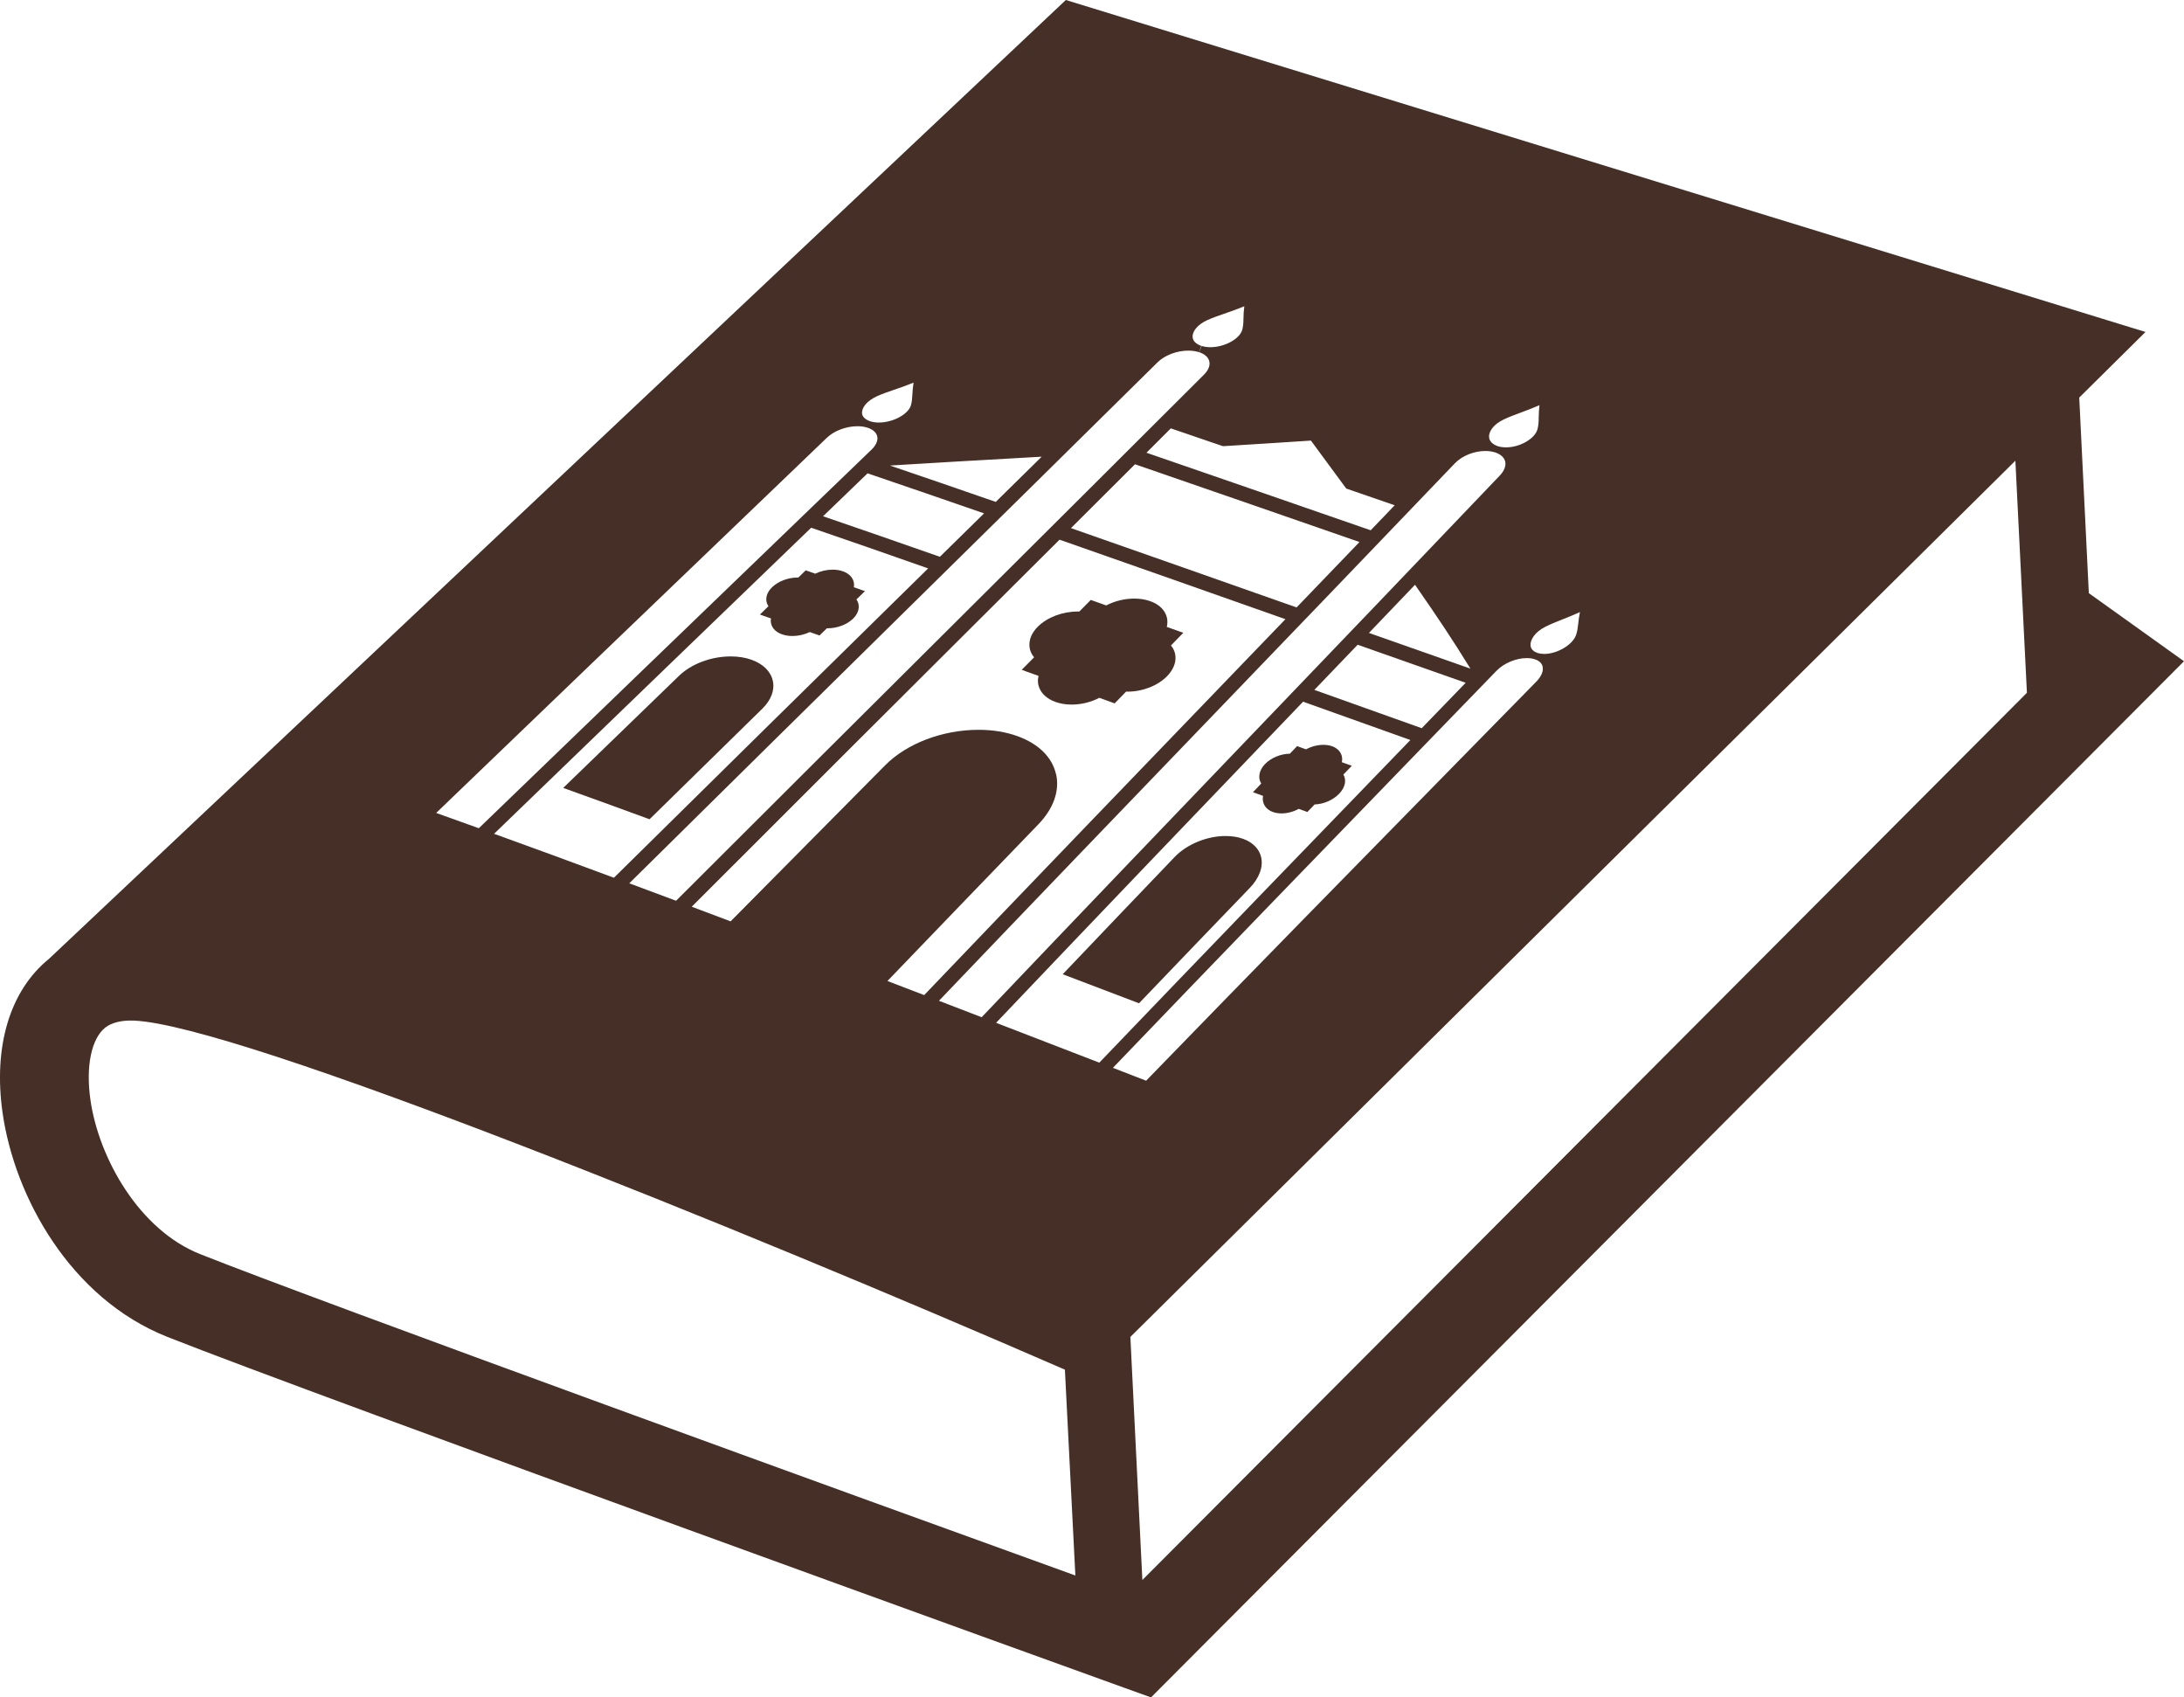 <?xml version="1.0" encoding="UTF-8"?><svg id="Ebene_2" xmlns="http://www.w3.org/2000/svg" viewBox="0 0 325.62 253"><defs><style>.cls-1{fill:#452f27;stroke-width:0px;}</style></defs><g id="Ebene_3"><path class="cls-1" d="M185.36,125.04c-.78-.29-1.67-.43-2.63-.43-2.8,0-5.78,1.23-7.6,3.13-6.48,6.77-9.72,10.15-16.17,16.93l-.52.54,11.38,4.33.23-.24c6.51-6.8,9.77-10.2,16.31-16.98,1.39-1.45,2-3.11,1.67-4.55-.28-1.23-1.23-2.2-2.66-2.73Z"/><path class="cls-1" d="M118.99,86.08h-.05c-1.44,0-2.9.55-3.82,1.44-.58.56-.88,1.2-.87,1.84,0,.36.12.7.32,1l-1.27,1.24,1.65.58c-.07.37-.03.74.12,1.08.25.58.78,1.03,1.53,1.29.46.16.98.25,1.54.25.89,0,1.8-.21,2.59-.59l1.45.51,1.1-1.07h.09c1.45,0,2.91-.55,3.81-1.43.57-.56.87-1.2.85-1.83,0-.38-.13-.73-.34-1.04l1.27-1.24-1.66-.58c.07-.37.03-.74-.12-1.09-.25-.58-.78-1.03-1.52-1.29-.45-.16-.96-.24-1.51-.24-.89,0-1.8.21-2.6.6l-1.42-.5-1.1,1.07Z"/><path class="cls-1" d="M112.05,98.34c-.93-.33-1.97-.5-3.1-.5-2.92,0-5.87,1.11-7.71,2.89-6.68,6.46-10.02,9.69-16.69,16.15l-.58.56.75.27c4.65,1.67,7.03,2.54,11.82,4.29l.3.11.23-.22c6.63-6.51,9.95-9.76,16.59-16.26,1.31-1.29,1.87-2.77,1.56-4.16-.31-1.4-1.44-2.51-3.17-3.13Z"/><path class="cls-1" d="M163.9,104.01l2.29.83,1.7-1.75c.08,0,.15,0,.23,0,2.25,0,4.51-.89,5.9-2.32.84-.87,1.27-1.84,1.24-2.8-.02-.65-.25-1.25-.68-1.76l1.84-1.89-2.46-.88c.16-.66.11-1.31-.16-1.9-.39-.87-1.19-1.54-2.32-1.94-.71-.25-1.51-.38-2.36-.38-1.44,0-2.92.36-4.19,1.02l-2.3-.82-1.71,1.73c-.08,0-.17,0-.25,0-2.28,0-4.55.87-5.95,2.27-.84.85-1.27,1.8-1.24,2.76.02.66.26,1.27.7,1.79l-1.84,1.86.73.28,1.77.63c-.16.65-.11,1.29.16,1.89.39.88,1.2,1.57,2.35,1.99.73.26,1.54.4,2.42.4,1.43,0,2.89-.36,4.14-1.01Z"/><path class="cls-1" d="M311.43,88.41l-1.43-29.15,9.88-9.78L158.91,0,7.29,142.93c-5.84,4.74-8.32,13.1-6.9,22.98,1.79,12.47,10.08,27.62,24.57,33.36,22.12,8.76,137.76,50.54,142.67,52.3l3.98,1.43,154.01-154.44-14.19-10.15ZM232.76,92.4c1.06-.41,1.97-.79,2.8-1.17-.11.54-.19,1.11-.26,1.76-.06.61-.14,1.12-.31,1.63-.48,1.46-2.79,2.85-4.76,2.85-.36,0-.7-.05-.99-.14-.49-.18-1.01-.5-1.05-1.15-.05-.79.62-1.96,2.23-2.77.77-.39,1.61-.72,2.34-1.01ZM224.14,62.55c.78-.38,1.65-.7,2.4-.98,1.14-.41,2.11-.8,2.99-1.18-.07.58-.12,1.2-.12,1.89,0,.54-.03,1.11-.17,1.65-.35,1.44-2.6,2.75-4.71,2.75-.44,0-.84-.06-1.21-.17-.83-.29-1.27-.77-1.31-1.37-.05-.92.78-1.94,2.13-2.59ZM221.46,67.22c.55,0,1.06.08,1.51.23.78.27,1.29.74,1.44,1.32.16.64-.13,1.41-.79,2.1-11.87,12.45-23.97,25.07-35.68,37.28-13.65,14.23-27.75,28.94-41.58,43.47l-6.37-2.45c13.72-14.36,27.71-28.9,41.25-42.97,11.71-12.17,23.81-24.75,35.69-37.16,1.06-1.1,2.83-1.82,4.53-1.82ZM204.1,94.34c2.65-2.77,4.19-4.38,6.87-7.18,3.61,5.21,5.43,7.93,8.26,12.5-5.58-1.96-8.99-3.16-15.13-5.32ZM218.52,101.77l-6.55,6.77c-6.11-2.17-9.53-3.39-16.01-5.71l6.46-6.73c6.62,2.34,10.06,3.55,16.1,5.67ZM157.43,115.35c-.57-2.49-2.59-4.48-5.69-5.61-1.75-.64-3.72-.96-5.84-.96-5.35,0-10.68,2.02-13.91,5.27-7.69,7.75-15.38,15.51-23.06,23.28-2.29-.86-3.63-1.37-5.8-2.18,16.05-16.07,32.39-32.35,48.21-48.11l6.63-6.6c6.81,2.38,10.33,3.62,17.2,6.04,6.32,2.23,9.76,3.44,15.4,5.43l1.08.38-6.36,6.6c-15.59,16.18-31.71,32.91-47.5,49.43l-5.48-2.1c7.48-7.79,14.98-15.56,22.48-23.33,2.29-2.36,3.23-5.04,2.66-7.53ZM159.68,78.71c3.69-3.68,5.74-5.73,9.54-9.51,6.75,2.32,10.25,3.53,17.07,5.9,6.26,2.17,16.4,5.69,16.4,5.69-3.63,3.78-5.65,5.88-9.38,9.75l-2.47-.87c-5.09-1.79-8.48-2.99-14.43-5.08-6.71-2.36-10.22-3.59-16.73-5.87ZM200.63,72.69l.09.13,7.22,2.49-3.58,3.73s-10.34-3.59-16.83-5.83c-6.66-2.3-10.15-3.51-16.6-5.73l3.63-3.63,7.76,2.65h.1c5.25-.33,7.91-.49,13.03-.83,2.04,2.75,3.1,4.2,5.17,7.02ZM172.59,54c1.07-1.05,2.86-1.74,4.58-1.74.59,0,1.13.08,1.61.24l.32-.95c-.82-.28-1.27-.76-1.29-1.34-.04-.89.82-1.87,2.18-2.49.79-.36,1.68-.67,2.45-.93,1.17-.4,2.17-.77,3.08-1.14-.08.57-.12,1.19-.13,1.86,0,.61-.04,1.11-.17,1.61-.35,1.38-2.62,2.63-4.76,2.63h0c-.48,0-.92-.06-1.31-.19l-.35.94c.83.28,1.36.76,1.5,1.36.15.62-.14,1.33-.8,1.99-12.08,12.06-24.18,24.1-36.28,36.14-13.91,13.84-28.3,28.16-42.42,42.27-2.77-1.04-4.35-1.63-6.98-2.6,14.08-13.92,28.19-27.81,42.3-41.71,12.17-11.98,24.33-23.96,36.48-35.96ZM138.39,84.71c-15.86,15.58-31.38,30.84-46.86,46.12-6.96-2.58-10.89-4.03-17.87-6.55,15.75-15.22,31.52-30.42,47.28-45.62,6.82,2.34,10.53,3.63,17.44,6.06ZM122.71,76.95l6.64-6.4c6.8,2.32,10.5,3.59,17.37,5.97l-6.59,6.47c-7.04-2.46-10.76-3.76-17.42-6.04ZM155.31,68.07l-6.85,6.74c-6.43-2.23-10.07-3.48-15.77-5.42,7.45-.46,12.37-.74,19.49-1.14l3.13-.18ZM130.74,59.06c.8-.36,1.68-.66,2.44-.92,1.16-.39,2.14-.75,3.03-1.11-.09.55-.15,1.14-.18,1.78-.02.52-.07,1.06-.21,1.58-.39,1.36-2.67,2.59-4.79,2.59-.47,0-.89-.06-1.27-.18-.8-.28-1.22-.71-1.24-1.25-.03-.73.65-1.78,2.24-2.49ZM113.9,74.25l9.37-8.99c1.09-1.05,2.88-1.73,4.57-1.73.57,0,1.09.08,1.54.23.78.26,1.28.72,1.41,1.28.14.61-.17,1.33-.85,1.98l-8.93,8.6c-16.54,15.94-33.09,31.87-49.62,47.83-2.56-.92-4.02-1.44-6.36-2.28,16.28-15.65,32.57-31.29,48.87-46.92ZM29.87,186.94c-9.09-3.58-15.12-14.26-16.38-22.95-.73-5.04.13-9.19,2.22-10.84.96-.73,2.39-1.09,4.18-1.03,15.42.53,91.03,31.21,138.12,51.7l.76.33,1.56,30.68c-30.84-11.14-112.69-40.82-130.46-47.89ZM162.68,157.92c-4.98-1.92-8.25-3.19-14.17-5.47,15.36-16.15,31.02-32.49,45.77-47.86l.87.31c6.04,2.16,9.43,3.37,15.13,5.4-14.94,15.43-30.8,31.83-46.38,48.09l-1.22-.47ZM165.92,159.17c15.36-16.01,31.04-32.2,46.22-47.86l10.98-11.33c1.1-1.13,2.91-1.89,4.5-1.89.46,0,.89.06,1.25.19.62.21,1.01.58,1.12,1.06.16.64-.16,1.43-.86,2.18l-11.41,11.63c-15.38,15.68-31.28,31.89-46.84,47.93l-4.96-1.92ZM170.32,235.52l-1.79-36.25,131.95-130.6,1.72,34.59-131.89,132.25Z"/><path class="cls-1" d="M201.54,114.14l-1.48-.53c.09-.42.06-.83-.1-1.19-.23-.54-.69-.95-1.35-1.19-.39-.14-.83-.21-1.3-.21-.86,0-1.79.24-2.59.67l-1.33-.48-1.08,1.13c-1.37.02-2.82.62-3.71,1.55-.89.92-1.09,2.05-.56,2.9l-1.23,1.29,1.51.55c-.09.42-.05.83.11,1.2.23.54.7.96,1.35,1.2.39.14.82.21,1.29.21.85,0,1.77-.24,2.56-.68l1.29.47,1.09-1.13c1.32-.03,2.74-.65,3.64-1.58.91-.94,1.14-2.04.64-2.87l1.25-1.3Z"/></g></svg>